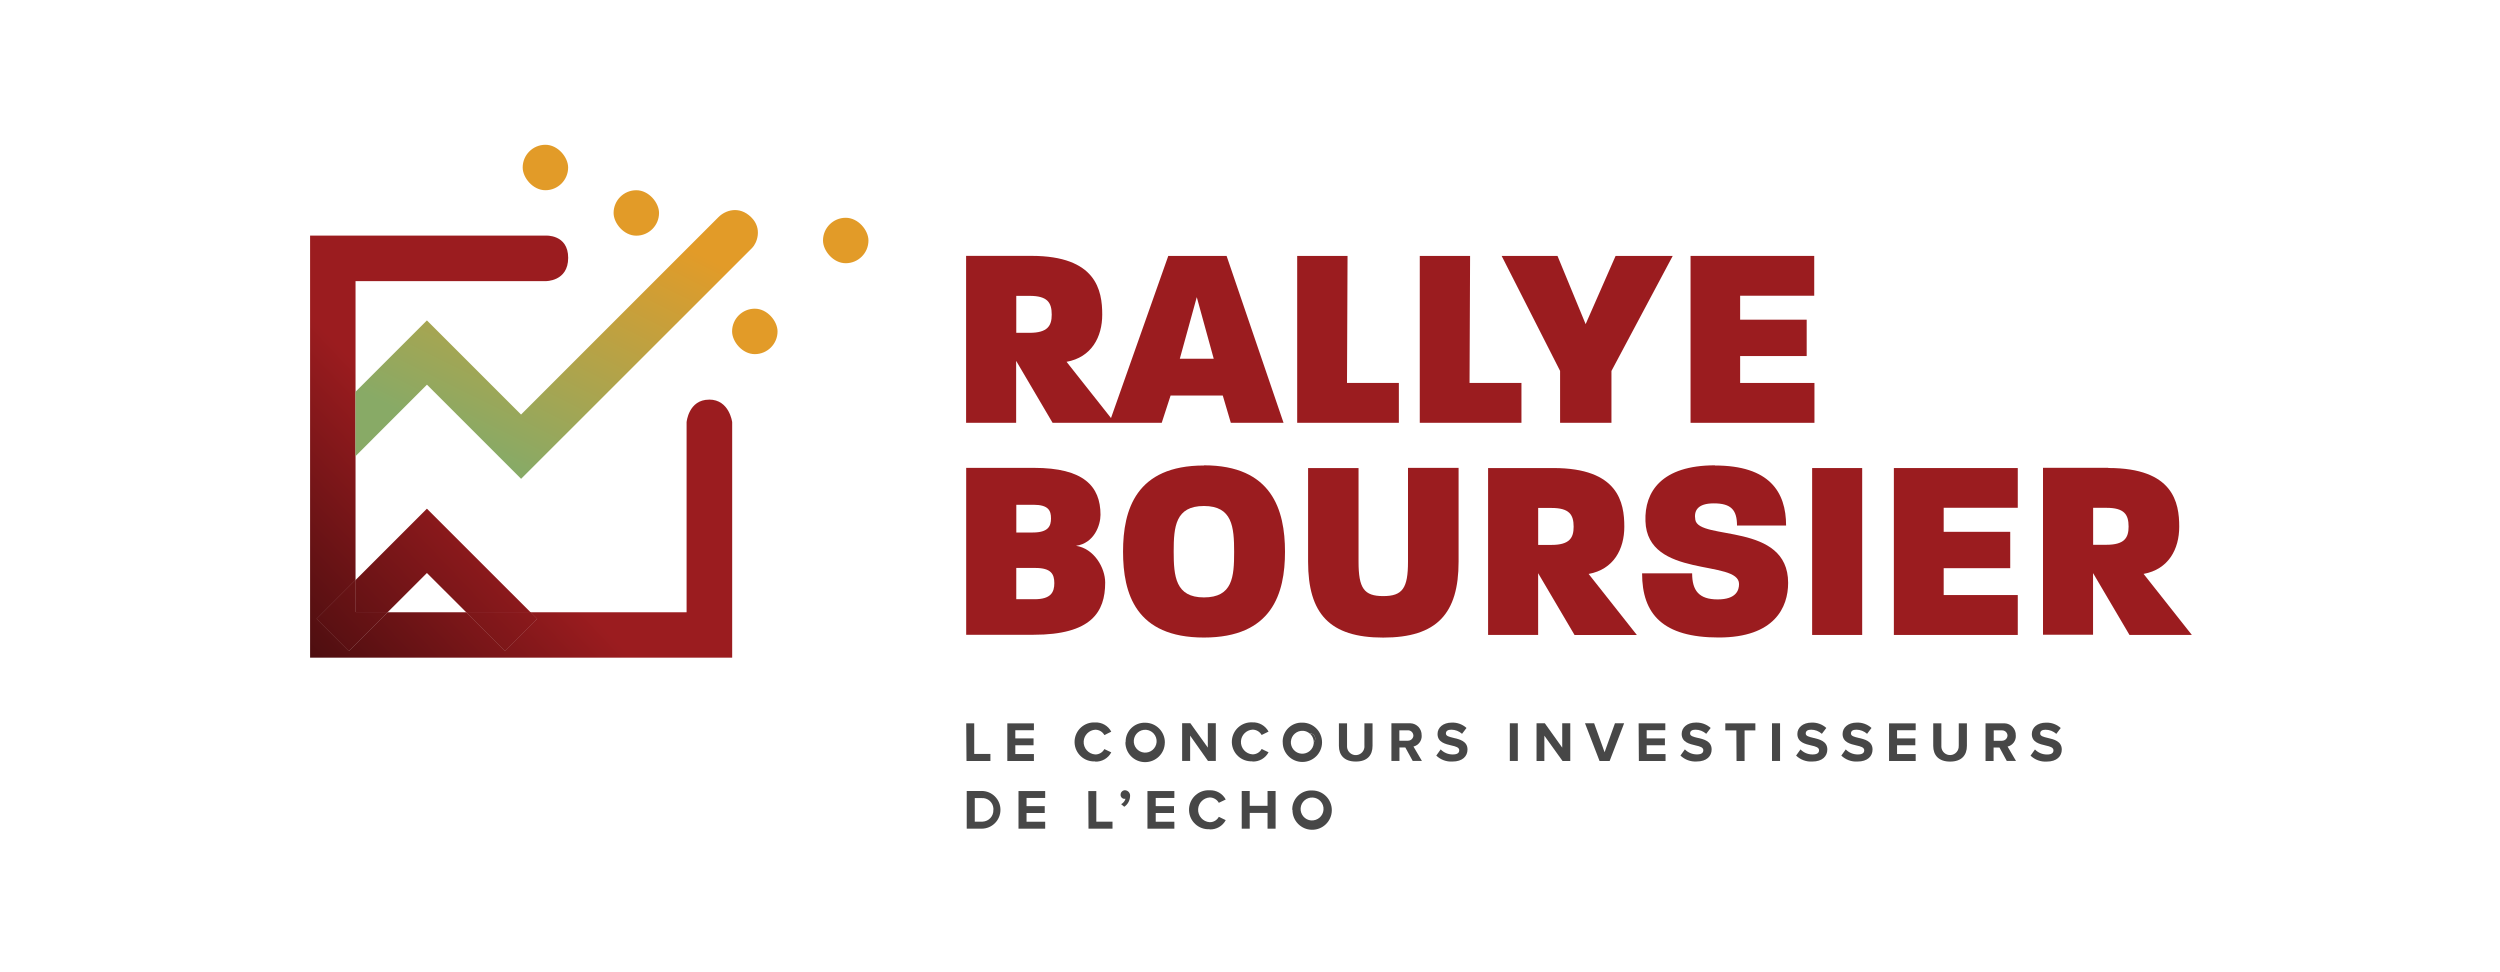 <?xml version="1.0" encoding="UTF-8"?>
<svg id="Layer_1" xmlns="http://www.w3.org/2000/svg" xmlns:xlink="http://www.w3.org/1999/xlink" viewBox="0 0 550 213.85">
  <defs>
    <style>
      .cls-1 {
        fill: none;
      }

      .cls-2 {
        fill: #474747;
      }

      .cls-3 {
        fill: url(#linear-gradient-8);
      }

      .cls-4 {
        fill: url(#linear-gradient-7);
      }

      .cls-5 {
        fill: url(#linear-gradient-5);
      }

      .cls-6 {
        fill: url(#linear-gradient-6);
      }

      .cls-7 {
        fill: url(#linear-gradient-9);
      }

      .cls-8 {
        fill: url(#linear-gradient-4);
      }

      .cls-9 {
        fill: url(#linear-gradient-3);
      }

      .cls-10 {
        fill: url(#linear-gradient-2);
      }

      .cls-11 {
        fill: url(#linear-gradient);
      }

      .cls-12 {
        fill: #e29b28;
      }

      .cls-13 {
        fill: #9b1c1f;
      }
    </style>
    <linearGradient id="linear-gradient" x1="1.36" y1="500.32" x2="1.19" y2="500.16" gradientTransform="translate(-192.33 109683.84) scale(218.99 -219.01)" gradientUnits="userSpaceOnUse">
      <stop offset="0" stop-color="#9b1c1f"/>
      <stop offset="1" stop-color="#4e0e10"/>
    </linearGradient>
    <linearGradient id="linear-gradient-2" x1="1.44" y1="501.06" x2=".95" y2="500.76" gradientTransform="translate(-46.65 37127.51) scale(114.38 -73.86)" xlink:href="#linear-gradient"/>
    <linearGradient id="linear-gradient-3" x1="1.36" y1="500.32" x2="1.19" y2="500.15" xlink:href="#linear-gradient"/>
    <linearGradient id="linear-gradient-4" x1="1.45" y1="501.05" x2=".96" y2="500.75" gradientTransform="translate(-46.65 37127.51) scale(114.38 -73.86)" xlink:href="#linear-gradient"/>
    <linearGradient id="linear-gradient-5" x1="1.43" y1="500.24" x2="1.26" y2="500.08" xlink:href="#linear-gradient"/>
    <linearGradient id="linear-gradient-6" x1="1.54" y1="500.9" x2="1.05" y2="500.6" gradientTransform="translate(-46.65 37127.51) scale(114.38 -73.86)" xlink:href="#linear-gradient"/>
    <linearGradient id="linear-gradient-7" x1="1.43" y1="500.33" x2="1.2" y2="500.02" gradientTransform="translate(-154.88 69822.35) scale(208.8 -139.45)" gradientUnits="userSpaceOnUse">
      <stop offset="0" stop-color="#e29b28"/>
      <stop offset="1" stop-color="#8a6"/>
    </linearGradient>
    <linearGradient id="linear-gradient-8" x1="1.26" y1="500.42" x2="1.09" y2="500.25" gradientTransform="translate(-77605.32 77394.21) rotate(45) scale(218.99 -219.01)" xlink:href="#linear-gradient"/>
    <linearGradient id="linear-gradient-9" x1="1.36" y1="500.38" x2="1.14" y2="500.06" gradientTransform="translate(-49392.5 49234.36) rotate(45) scale(208.8 -139.45)" xlink:href="#linear-gradient-7"/>
  </defs>
  <path class="cls-1" d="M215.94,175.58h-1.5v5.18h1.5c.08,0,.15,0,.23,0,1.37-.06,2.42-1.22,2.36-2.58,0-.11,0-.23,0-.34-.1-1.34-1.26-2.35-2.6-2.25Z"/>
  <path class="cls-1" d="M341.32,111.74h-2.92v8.13h2.92c3.96,0,4.88-1.53,4.88-4,0-2.69-.98-4.13-4.88-4.13Z"/>
  <path class="cls-1" d="M231.96,128.27c0-2.01-.74-3.33-4.18-3.33h-4.19v6.88h.01s4,0,4,0c3.62,0,4.36-1.54,4.36-3.55Z"/>
  <path class="cls-1" d="M310.94,161.79c-.04-.65-.59-1.14-1.23-1.11h-1.85v2.29h1.85s.04,0,.06,0c.65,0,1.18-.53,1.18-1.19h-.01Z"/>
  <path class="cls-1" d="M252.16,160.57c-1.38-.12-2.6.91-2.72,2.29-.12,1.38.91,2.6,2.29,2.72,1.38.12,2.6-.91,2.72-2.29.06-.7-.18-1.4-.66-1.92-.43-.46-1.01-.74-1.63-.8Z"/>
  <path class="cls-1" d="M231.39,69.22c0-2.7-.98-4.13-4.87-4.13h-2.93v8.13h2.93c3.95,0,4.87-1.54,4.87-4Z"/>
  <path class="cls-1" d="M231.23,114.06c0-1.68-.52-3-3.85-3h-3.78v6.1h3.63c3.42,0,4-1.42,4-3.1Z"/>
  <polygon class="cls-1" points="263.29 65.37 259.56 78.91 267.02 78.91 263.29 65.37"/>
  <polygon class="cls-1" points="85.28 134.69 102.56 134.69 93.92 126.06 85.28 134.69"/>
  <path class="cls-1" d="M264.86,111.32c-6.25,0-6.65,4.55-6.65,10.01s.4,10.1,6.65,10.1h0c6.31,0,6.65-4.5,6.65-10.01s-.4-10.1-6.65-10.1Z"/>
  <path class="cls-1" d="M288.85,175.47c-1.39-.1-2.6.94-2.71,2.33-.1,1.39.94,2.6,2.33,2.71,1.39.1,2.6-.94,2.71-2.33.05-.7-.19-1.39-.66-1.9-.43-.47-1.03-.75-1.66-.8Z"/>
  <path class="cls-1" d="M441.65,161.79c-.04-.62-.56-1.1-1.18-1.1h-1.85v2.29h1.85c.65,0,1.18-.53,1.18-1.18h0Z"/>
  <path class="cls-1" d="M463.41,111.71h-2.92v8.13h2.92c3.96,0,4.88-1.53,4.88-4,0-2.69-.98-4.13-4.88-4.13Z"/>
  <polygon class="cls-2" points="261.83 161.84 265.75 167.4 267.48 167.4 267.48 159.11 265.72 159.11 265.72 164.47 261.88 159.11 260.07 159.11 260.07 167.4 261.83 167.4 261.83 161.84"/>
  <path class="cls-2" d="M256.27,163.38c.03-2.39-1.89-4.36-4.29-4.38-.02,0-.04,0-.06,0-2.3-.07-4.21,1.74-4.28,4.04,0,.08,0,.17,0,.25h-.05c-.03,2.39,1.89,4.36,4.29,4.38,2.39.03,4.36-1.89,4.38-4.29ZM251.73,165.57c-1.38-.12-2.41-1.33-2.29-2.72.12-1.38,1.33-2.41,2.72-2.29.62.05,1.2.34,1.63.8.48.52.72,1.22.66,1.92-.12,1.38-1.33,2.41-2.72,2.29Z"/>
  <path class="cls-2" d="M275.53,167.51v.03c1.48.06,2.86-.73,3.55-2.04l-1.52-.72c-.4.74-1.18,1.19-2.01,1.18-1.5-.1-2.64-1.4-2.54-2.9.09-1.36,1.18-2.45,2.54-2.54.84,0,1.61.45,2.01,1.18l1.52-.75c-.7-1.3-2.08-2.09-3.55-2.03-2.37-.13-4.39,1.68-4.52,4.05-.13,2.37,1.68,4.39,4.05,4.52.16,0,.31,0,.47,0Z"/>
  <path class="cls-2" d="M289.03,163.28h0c.44-.45.43-1.16-.01-1.6-.25-.24-.57-.33-.89-.3.08.07.16.13.24.21.43.46.65,1.06.66,1.69Z"/>
  <path class="cls-2" d="M290.85,163.34c.02-2.39-1.9-4.34-4.29-4.36-.02,0-.03,0-.05,0-2.29-.09-4.23,1.69-4.32,3.99,0,.1,0,.21,0,.31h.01c-.02,2.38,1.9,4.33,4.29,4.35s4.34-1.9,4.36-4.29ZM284,163.11c.1-1.39,1.32-2.43,2.71-2.33.53.04,1.02.25,1.42.59.32-.03.65.06.89.3.44.44.45,1.15.01,1.59h0c0,.08.01.15,0,.22-.1,1.39-1.32,2.43-2.71,2.33-1.39-.1-2.43-1.32-2.33-2.71Z"/>
  <path class="cls-2" d="M430.92,164.05c.08,1.06-.71,1.98-1.76,2.06-1.06.08-1.98-.71-2.06-1.76,0-.1,0-.2,0-.3v-4.92h-1.79v4.97c0,2.04,1.19,3.45,3.71,3.45s3.7-1.4,3.7-3.46v-4.96h-1.79v4.92Z"/>
  <polygon class="cls-2" points="227.46 165.89 223.37 165.89 223.37 163.96 227.38 163.96 227.38 162.45 223.37 162.45 223.37 160.65 227.46 160.65 227.46 159.14 221.61 159.14 221.61 167.42 227.46 167.42 227.46 165.89"/>
  <polygon class="cls-2" points="217.89 165.86 214.33 165.86 214.33 159.14 212.57 159.14 212.63 167.42 217.89 167.42 217.89 165.86"/>
  <path class="cls-2" d="M450.49,162.34c-.96-.23-1.65-.4-1.65-.96s.41-.84,1.18-.84c.88,0,1.72.33,2.37.91l.97-1.29c-.88-.8-2.04-1.22-3.22-1.18-1.96,0-3.14,1.11-3.14,2.5,0,1.85,1.73,2.22,3.09,2.54.95.21,1.67.43,1.67,1.05s-.47.92-1.43.92c-1,0-1.95-.4-2.64-1.11l-.97,1.36c.95.91,2.24,1.39,3.55,1.31,2.24,0,3.32-1.18,3.32-2.65,0-1.84-1.74-2.25-3.1-2.56Z"/>
  <path class="cls-2" d="M240.93,167.52v.04c1.48.06,2.86-.73,3.55-2.04l-1.52-.72c-.4.74-1.17,1.2-2.01,1.18-1.5-.1-2.64-1.4-2.54-2.9.09-1.36,1.18-2.45,2.54-2.54.84-.01,1.62.45,2.01,1.18l1.52-.75c-.69-1.31-2.08-2.1-3.55-2.03-2.37-.13-4.39,1.68-4.52,4.05-.13,2.37,1.68,4.39,4.05,4.52.16,0,.31,0,.47,0Z"/>
  <path class="cls-2" d="M300.18,164.05c.08,1.06-.7,1.98-1.76,2.07-1.06.08-1.98-.7-2.07-1.76,0-.1,0-.2,0-.31v-4.92h-1.79v4.96c0,2.04,1.18,3.45,3.72,3.45s3.68-1.4,3.68-3.46v-4.95h-1.79v4.92Z"/>
  <path class="cls-2" d="M443.47,161.8c.06-1.42-1.05-2.62-2.46-2.67-.11,0-.21,0-.32,0h-3.87v8.29h1.77v-2.97h1.29l1.61,2.96h2.03l-1.85-3.16c1.12-.27,1.88-1.3,1.81-2.45ZM440.47,162.97h-1.85v-2.29h1.85c.62,0,1.14.48,1.18,1.1h0c0,.65-.53,1.18-1.18,1.18Z"/>
  <polygon class="cls-2" points="379.57 160.69 382 160.69 382.04 167.42 383.81 167.42 383.81 160.69 386.18 160.69 386.18 159.14 379.57 159.14 379.57 160.69"/>
  <polygon class="cls-2" points="353.01 165.49 350.71 159.12 348.7 159.12 351.9 167.42 354.12 167.42 357.31 159.12 355.29 159.12 353.01 165.49"/>
  <polygon class="cls-2" points="343.69 164.48 339.86 159.12 338.04 159.12 338.04 167.42 339.76 167.42 339.76 161.85 343.76 167.42 345.46 167.42 345.46 159.12 343.69 159.12 343.69 164.48"/>
  <path class="cls-2" d="M408.86,162.33c-.96-.23-1.65-.4-1.65-.96s.41-.84,1.18-.84c.88,0,1.72.33,2.37.91l.97-1.29c-.88-.8-2.04-1.22-3.22-1.18-1.96,0-3.14,1.11-3.14,2.5,0,1.85,1.73,2.22,3.09,2.54.95.21,1.67.43,1.67,1.05s-.47.92-1.43.92c-1,0-1.95-.4-2.64-1.11l-.97,1.36c.95.91,2.24,1.39,3.55,1.31,2.24,0,3.32-1.18,3.32-2.65,0-1.84-1.74-2.25-3.1-2.56Z"/>
  <path class="cls-2" d="M373.47,162.33c-.95-.23-1.65-.4-1.65-.96s.43-.84,1.18-.84c.88,0,1.72.33,2.37.91l.98-1.29c-.89-.8-2.05-1.22-3.24-1.19-1.96,0-3.14,1.11-3.14,2.5,0,1.85,1.74,2.22,3.09,2.54.96.21,1.67.43,1.67,1.05s-.46.92-1.43.92c-.99,0-1.94-.4-2.63-1.11l-.97,1.36c.95.91,2.24,1.39,3.55,1.31,2.23,0,3.31-1.18,3.31-2.65,0-1.84-1.73-2.25-3.1-2.56Z"/>
  <path class="cls-2" d="M398.92,162.33c-.96-.23-1.66-.4-1.66-.96s.43-.84,1.18-.84c.88,0,1.72.33,2.37.91l.98-1.29c-.88-.8-2.04-1.22-3.22-1.18-1.95,0-3.15,1.11-3.15,2.5,0,1.85,1.74,2.22,3.09,2.54.96.21,1.68.43,1.68,1.05s-.47.92-1.45.92c-.99,0-1.94-.4-2.63-1.11l-.97,1.36c.95.91,2.24,1.39,3.55,1.31,2.24,0,3.32-1.18,3.32-2.65,0-1.84-1.74-2.25-3.1-2.56Z"/>
  <rect class="cls-2" x="332.16" y="159.12" width="1.76" height="8.29"/>
  <polygon class="cls-2" points="362.27 163.96 366.28 163.96 366.28 162.45 362.27 162.45 362.27 160.65 366.37 160.65 366.37 159.14 360.5 159.14 360.55 167.42 366.42 167.42 366.42 165.89 362.27 165.89 362.27 163.96"/>
  <rect class="cls-2" x="389.84" y="159.12" width="1.77" height="8.29"/>
  <path class="cls-2" d="M312.76,161.79c.06-1.42-1.05-2.62-2.46-2.67-.11,0-.21,0-.32,0h-3.87v8.29h1.77v-2.97h1.29l1.62,2.96h2.03l-1.86-3.16c1.12-.27,1.88-1.3,1.81-2.45ZM309.77,162.96s-.04,0-.06,0h-1.85v-2.29h1.85c.65-.03,1.19.47,1.23,1.11h.01c0,.64-.53,1.17-1.18,1.17Z"/>
  <polygon class="cls-2" points="415.59 167.42 421.45 167.42 421.45 165.89 417.35 165.89 417.35 163.96 421.37 163.96 421.37 162.45 417.35 162.45 417.35 160.65 421.45 160.65 421.45 159.14 415.59 159.14 415.59 167.42"/>
  <path class="cls-2" d="M319.76,162.33c-.96-.23-1.66-.4-1.66-.96s.43-.84,1.18-.84c.88,0,1.72.33,2.37.91l.98-1.29c-.88-.8-2.04-1.22-3.22-1.18-1.95,0-3.15,1.11-3.15,2.5,0,1.85,1.74,2.22,3.09,2.54.96.21,1.68.43,1.68,1.05s-.47.92-1.45.92c-.99,0-1.94-.4-2.63-1.11l-.97,1.36c.95.91,2.24,1.39,3.55,1.31,2.24,0,3.32-1.18,3.32-2.65,0-1.84-1.74-2.25-3.1-2.56Z"/>
  <polygon class="cls-2" points="224.07 182.31 229.94 182.31 229.94 180.78 225.84 180.78 225.84 178.86 229.84 178.86 229.84 177.35 225.84 177.35 225.84 175.55 229.94 175.55 229.94 174.03 224.07 174.03 224.07 182.31"/>
  <path class="cls-2" d="M215.95,174.02h-3.27v8.29s3.27,0,3.27,0c2.29,0,4.15-1.85,4.15-4.15s-1.85-4.15-4.15-4.15ZM218.54,178.18c.06,1.37-1,2.52-2.36,2.58-.08,0-.15,0-.23,0h-1.5v-5.18h1.5c1.34-.1,2.5.91,2.6,2.25,0,.11,0,.23,0,.34Z"/>
  <path class="cls-2" d="M266.13,175.44c.84,0,1.61.45,2.01,1.18l1.52-.73c-.69-1.31-2.08-2.1-3.55-2.03-2.37-.13-4.39,1.68-4.52,4.05s1.68,4.39,4.05,4.52c.16,0,.31,0,.47,0v.04c1.48.06,2.86-.73,3.55-2.04l-1.52-.73c-.4.74-1.17,1.2-2.01,1.18-1.5-.1-2.64-1.4-2.54-2.9.09-1.36,1.18-2.45,2.54-2.54Z"/>
  <polygon class="cls-2" points="252.44 182.31 258.36 182.31 258.36 180.78 254.26 180.78 254.26 178.86 258.28 178.86 258.28 177.35 254.26 177.35 254.26 175.55 258.36 175.55 258.36 174.03 252.44 174.03 252.44 182.31"/>
  <path class="cls-2" d="M247.52,173.85s-.01,0-.02,0c-.54,0-.98.45-.97,1h0c-.03.46.33.86.79.89.02,0,.03,0,.05,0h.24c-.15.51-.5.93-.96,1.18l.69.57c.79-.53,1.26-1.42,1.28-2.37.05-.65-.44-1.22-1.1-1.27Z"/>
  <polygon class="cls-2" points="278.86 177.28 274.94 177.28 274.94 174.02 273.18 174.02 273.18 182.31 274.94 182.31 274.94 178.84 278.86 178.84 278.86 182.31 280.63 182.31 280.63 174.02 278.86 174.02 278.86 177.28"/>
  <path class="cls-2" d="M288.72,173.9s-.03,0-.05,0c-2.29-.12-4.25,1.64-4.37,3.94,0,.11,0,.23,0,.34h.05c-.03,2.39,1.89,4.35,4.28,4.37,2.39.03,4.35-1.89,4.37-4.28s-1.89-4.35-4.28-4.37ZM288.47,180.5c-1.39-.1-2.43-1.32-2.33-2.71.1-1.39,1.32-2.43,2.71-2.33.64.05,1.23.33,1.66.8.48.51.72,1.2.66,1.9-.1,1.39-1.32,2.43-2.71,2.33Z"/>
  <polygon class="cls-2" points="241.19 174.03 239.43 174.03 239.47 182.31 244.75 182.31 244.75 180.76 241.19 180.76 241.19 174.03"/>
  <path class="cls-13" d="M223.57,79.42l8,13.6h24.01l1.95-6h11.48l1.77,6h11.6l-12.53-36.72h0s-12.83,0-12.83,0l-12.6,35.67-9.78-12.37c5.5-1,7.85-5.45,7.85-10.39,0-5.28-1.26-12.92-15.6-12.92h-14.35v36.72h11.01v-13.6ZM263.29,65.37l3.73,13.55h-7.46l3.73-13.55ZM223.58,73.22v-8.13h2.93c3.89,0,4.87,1.43,4.87,4.13,0,2.46-.92,4-4.87,4h-2.93s0,0,0,0Z"/>
  <polygon class="cls-13" points="334.72 84.24 323.3 84.24 323.42 56.3 312.35 56.3 312.35 93.02 334.72 93.02 334.72 84.24"/>
  <polygon class="cls-13" points="343.22 93.02 354.52 93.02 354.52 81.61 368 56.3 368 56.3 355.43 56.3 348.84 71.31 342.65 56.3 330.36 56.3 343.22 81.6 343.22 93.02"/>
  <polygon class="cls-13" points="307.75 84.25 296.34 84.25 296.46 56.3 296.44 56.3 285.38 56.3 285.38 93.02 307.75 93.02 307.75 84.25"/>
  <polygon class="cls-13" points="223.59 117.2 223.59 117.16 223.55 117.16 223.59 117.2"/>
  <polygon class="cls-13" points="416.65 139.69 443.91 139.69 443.91 130.91 427.61 130.91 427.61 125 442.25 125 442.25 117 427.61 117 427.61 111.71 443.91 111.71 443.91 102.97 416.65 102.97 416.65 139.69"/>
  <polygon class="cls-13" points="443.91 102.94 443.91 102.97 443.93 102.97 443.91 102.94"/>
  <path class="cls-13" d="M243.14,128.17c0-3.27-2.46-7.51-6.42-8.09,4-.57,5.39-4.53,5.39-6.82,0-6.31-3.73-10.33-14.63-10.33h-.03s-14.89,0-14.89,0v36.72h14.8c12.74,0,15.78-5,15.78-11.48ZM223.59,111.05h3.78c3.33,0,3.85,1.32,3.85,3s-.58,3.1-4,3.1h-3.63v.04l-.04-.04h.04v-6.1ZM223.58,131.83v-6.88h4.19c3.44,0,4.18,1.32,4.18,3.33s-.74,3.55-4.36,3.55h-4.01Z"/>
  <path class="cls-13" d="M471.58,126.26c5.5-1,7.85-5.45,7.85-10.39,0-5.28-1.26-12.91-15.6-12.91l-.02-.04h-14.35v36.72h11.01v-13.56l8.01,13.6h13.72l-10.62-13.43ZM463.41,119.85h-2.92s0,0,0,0v-8.13h2.92c3.9,0,4.88,1.44,4.88,4.13,0,2.47-.92,4-4.88,4Z"/>
  <path class="cls-13" d="M264.86,102.37v.04c-14.92,0-17.79,9.71-17.79,18.94s2.78,18.91,17.79,18.91,17.84-9.7,17.84-18.88-2.87-19.01-17.84-19.01ZM264.86,131.43h0c-6.25,0-6.65-4.64-6.65-10.1s.4-10.01,6.65-10.01,6.65,4.59,6.65,10.1-.34,10.01-6.65,10.01Z"/>
  <path class="cls-13" d="M372.97,114.35c-.35-2,.51-3.61,4.07-3.61,3.84,0,5.1,1.49,5.1,4.87h10.8c0-7.39-3.67-13.2-15.66-13.2l.04-.04c-11.77,0-15.55,5.8-15.32,12.29.4,12.74,20.59,8.32,20.59,13.83,0,1.31-.57,3.38-4.7,3.38s-5.62-1.95-5.62-5.74h-11.01c0,9.01,4.59,14.12,16.87,14.12s15.26-6.65,15.26-12.01c0-13.43-19.68-9.24-20.42-13.89Z"/>
  <polygon class="cls-13" points="398.67 139.69 409.68 139.69 409.68 102.97 409.68 102.97 398.67 102.97 398.67 139.69"/>
  <path class="cls-13" d="M320.89,123.57v-20.64h-11.13v20.64c0,5.85-1.21,7.57-5.45,7.57s-5.43-1.73-5.43-7.57v-20.6h-11.1v20.6c0,11.42,4.71,16.7,16.53,16.7s16.58-5.29,16.58-16.7Z"/>
  <path class="cls-13" d="M357.35,115.88c0-5.28-1.26-12.91-15.6-12.91h-.02s-14.35,0-14.35,0v36.72h11.01v-13.59l8.01,13.6h13.71l-10.61-13.43c5.5-1,7.85-5.45,7.85-10.39ZM341.32,119.88h-2.92s0,0,0,0v-8.13h2.92c3.9,0,4.88,1.44,4.88,4.13,0,2.47-.92,4-4.88,4Z"/>
  <polygon class="cls-13" points="399.18 84.25 382.83 84.25 382.83 78.33 397.47 78.33 397.47 70.33 382.83 70.33 382.83 65.06 399.13 65.06 399.13 56.3 371.92 56.3 371.92 93.02 399.18 93.02 399.18 84.25"/>
  <path class="cls-11" d="M156,87.92c-4.52,0-4.95,4.96-4.95,4.96v41.82h-34.34l1.46,1.46-7.07,7.07-8.54-8.53h-17.28l-8.53,8.53-7.07-7.07,8.54-8.54v-27.26h0s0-14.16,0-14.16h0v-24.35h41.79s4.99.12,4.99-5.12-4.99-4.9-4.99-4.9h-51.79v92.86h92.86v-51.82s-.61-4.96-5.06-4.96Z"/>
  <polygon class="cls-10" points="85.28 134.69 93.92 126.06 102.56 134.69 116.71 134.69 93.92 111.91 78.21 127.62 78.21 134.69 85.28 134.69"/>
  <polygon class="cls-9" points="76.75 143.23 85.28 134.69 78.21 134.69 78.21 127.62 69.67 136.15 76.75 143.23"/>
  <polygon class="cls-8" points="76.75 143.23 85.28 134.69 78.21 134.69 78.21 127.62 69.67 136.15 76.75 143.23"/>
  <polygon class="cls-5" points="111.1 143.23 118.17 136.15 116.71 134.69 102.56 134.69 111.1 143.23"/>
  <polygon class="cls-6" points="111.1 143.23 118.17 136.15 116.71 134.69 102.56 134.69 111.1 143.23"/>
  <rect class="cls-12" x="161.06" y="67.91" width="10" height="10" rx="5" ry="5"/>
  <rect class="cls-12" x="181.06" y="47.91" width="10" height="10" rx="5" ry="5"/>
  <rect class="cls-12" x="134.99" y="41.85" width="10" height="10" rx="5" ry="5"/>
  <rect class="cls-12" x="114.99" y="31.85" width="10" height="10" rx="5" ry="5"/>
  <path class="cls-4" d="M93.93,84.63l20.71,20.71s49.85-49.82,50.84-50.81,2.37-4.22-.25-6.77c-2.62-2.55-5.66-1.51-7.16,0s-43.44,43.44-43.44,43.44l-20.71-20.71-15.72,15.72v14.16l15.72-15.73Z"/>
  <rect class="cls-3" x="78.21" y="86.2" width="0" height="14.16" transform="translate(-43.05 82.62) rotate(-45)"/>
  <rect class="cls-7" x="78.21" y="86.2" width="0" height="14.16" transform="translate(-43.05 82.62) rotate(-45)"/>
</svg>
